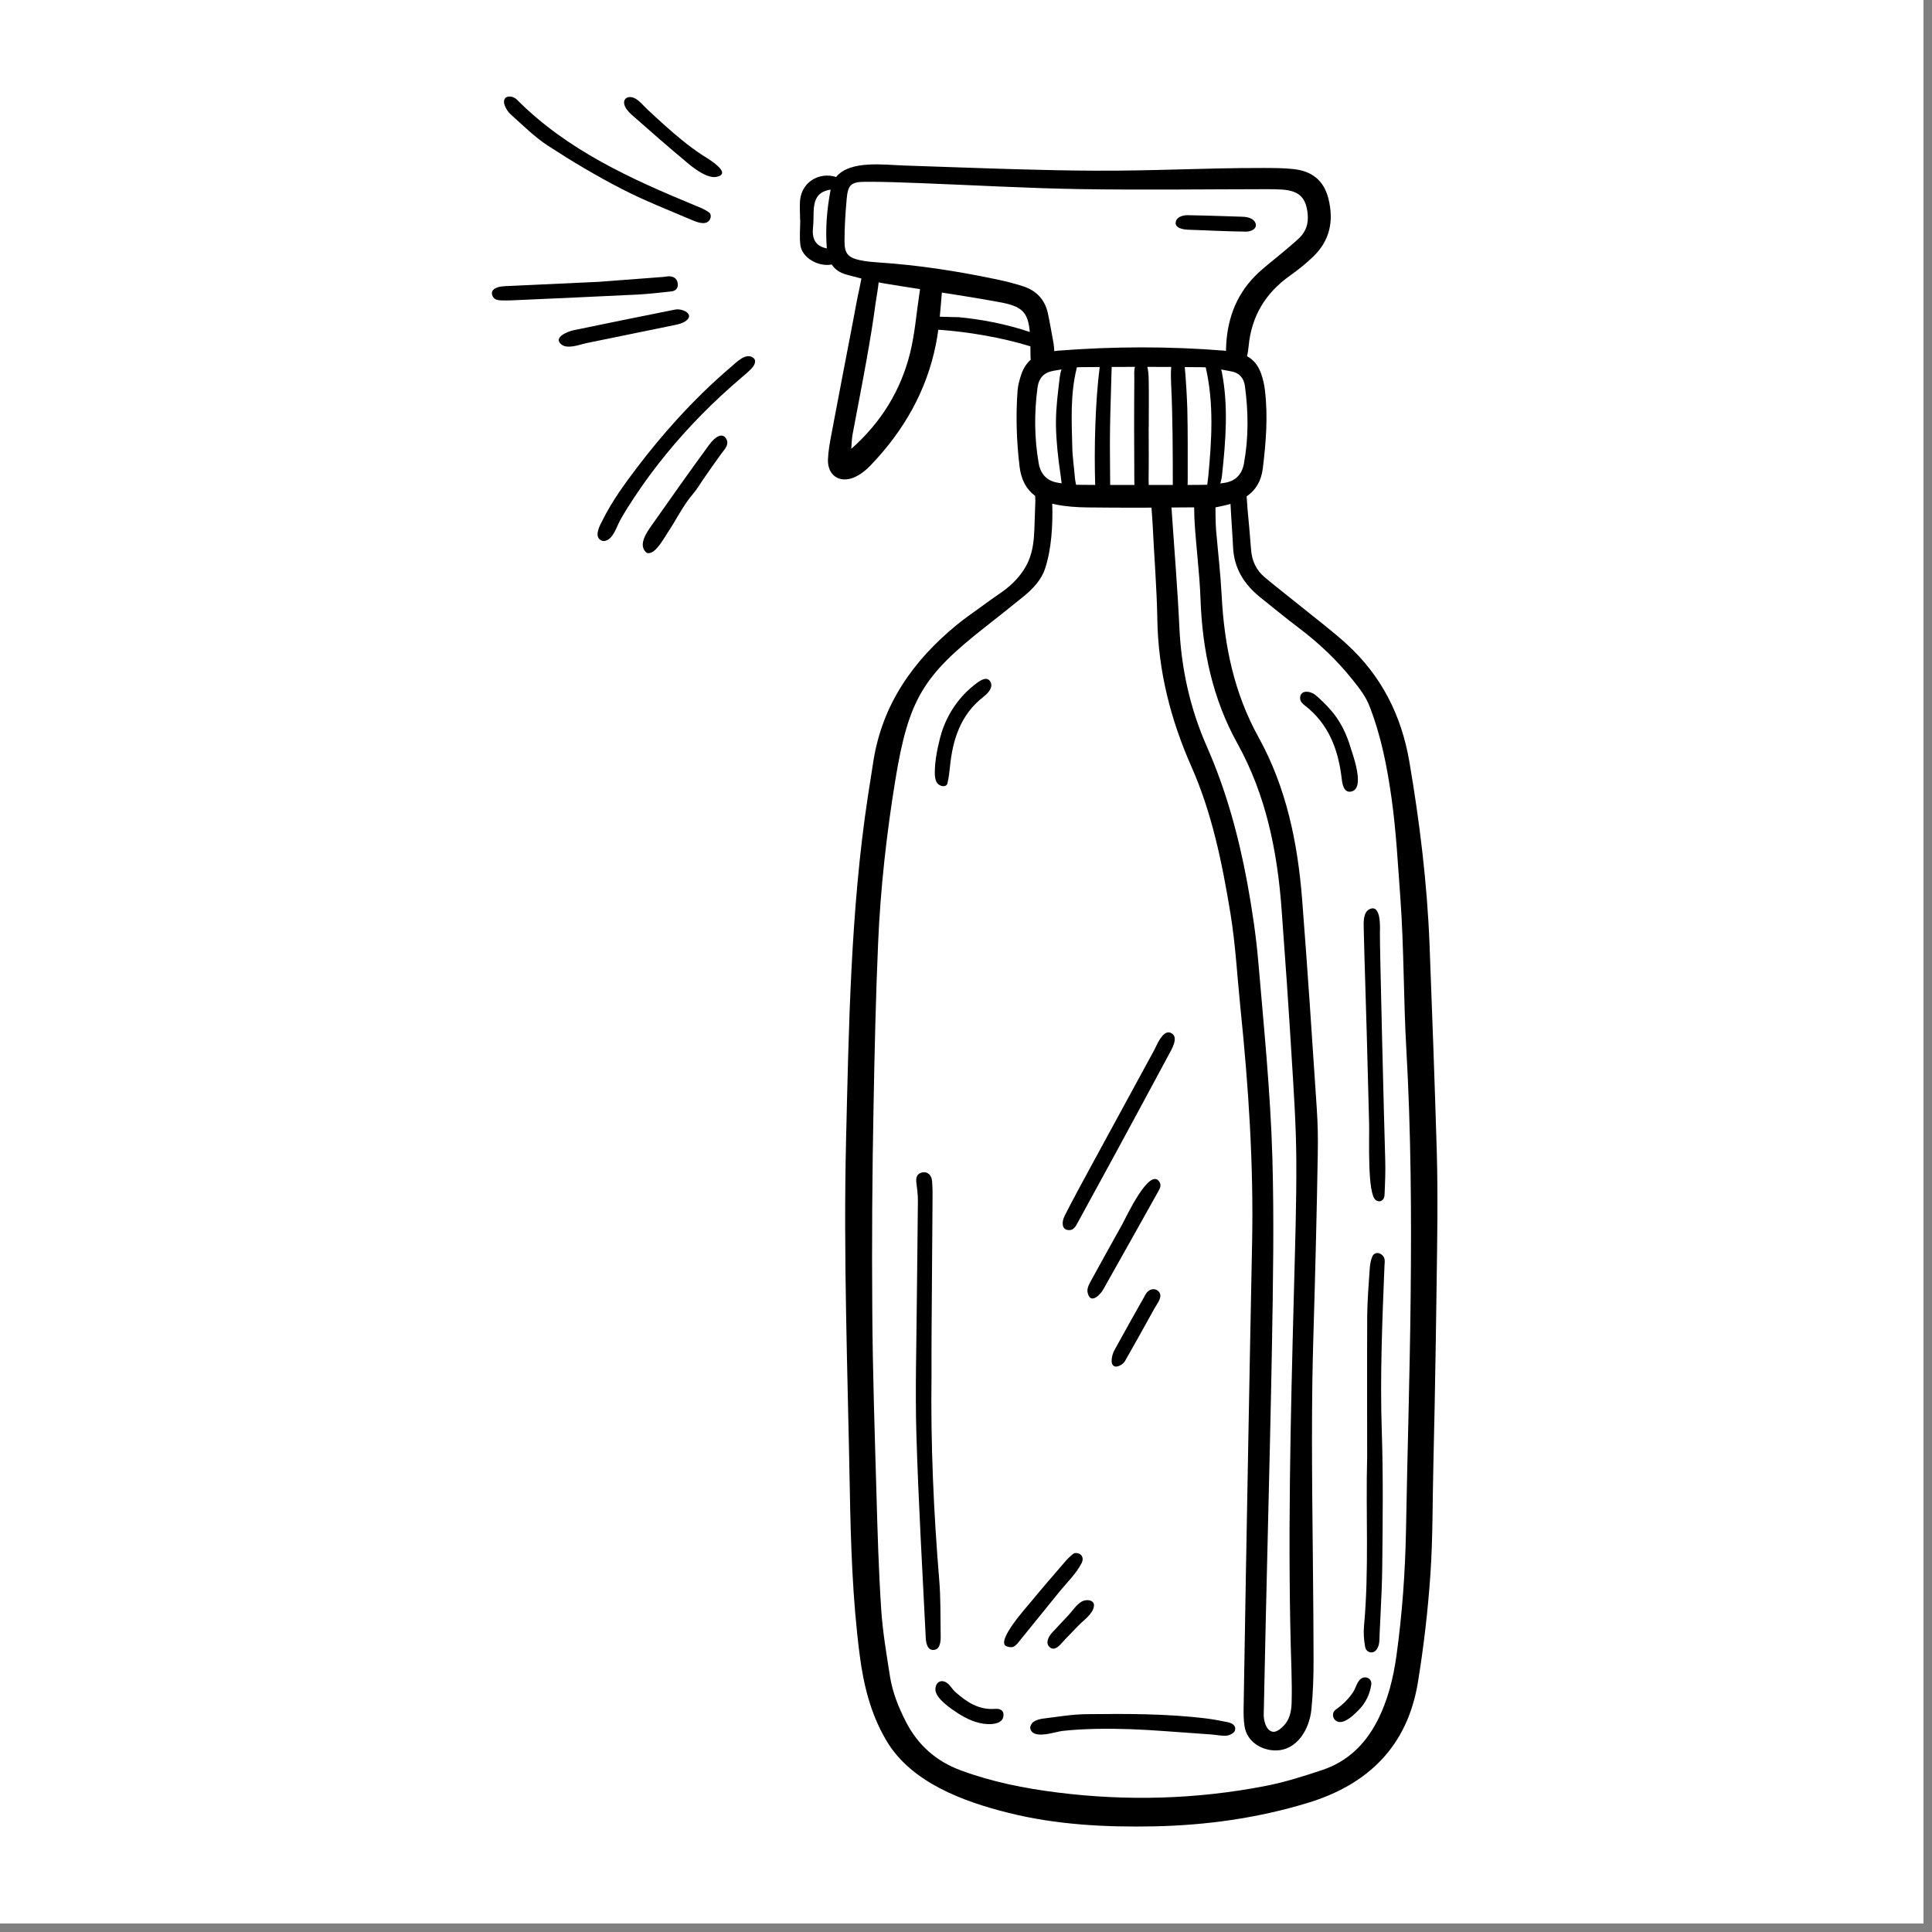<svg xmlns="http://www.w3.org/2000/svg" xmlns:xlink="http://www.w3.org/1999/xlink" width="150" zoomAndPan="magnify" viewBox="0 0 112.5 112.5" height="150" preserveAspectRatio="xMidYMid meet" version="1.0"><rect x="0" y="0" width="112.5" height="112.5" fill="#808080" stroke="none"/><defs><clipPath id="f8669f677a"><path d="M 0 0 L 112.004 0 L 112.004 112.004 L 0 112.004 Z M 0 0 " clip-rule="nonzero"/></clipPath><clipPath id="df68ac581a"><path d="M 29 5.602 L 42 5.602 L 42 13 L 29 13 Z M 29 5.602 " clip-rule="nonzero"/></clipPath><clipPath id="32562bc419"><path d="M 28.531 16 L 40 16 L 40 18 L 28.531 18 Z M 28.531 16 " clip-rule="nonzero"/></clipPath><clipPath id="b69e0840ae"><path d="M 36 5.602 L 43 5.602 L 43 11 L 36 11 Z M 36 5.602 " clip-rule="nonzero"/></clipPath><clipPath id="d6cb40e169"><path d="M 46 9 L 83.785 9 L 83.785 106.402 L 46 106.402 Z M 46 9 " clip-rule="nonzero"/></clipPath><clipPath id="ec4292da04"><path d="M 0 33.602 L 36.234 33.602 L 36.234 78.402 L 0 78.402 Z M 0 33.602 " clip-rule="nonzero"/></clipPath></defs><g clip-path="url(#f8669f677a)"><path fill="#ffffff" d="M 0 0 L 112.004 0 L 112.004 112.004 L 0 112.004 Z M 0 0 " fill-opacity="1" fill-rule="nonzero"/><path fill="#ffffff" d="M 0 0 L 112.004 0 L 112.004 112.004 L 0 112.004 Z M 0 0 " fill-opacity="1" fill-rule="nonzero"/></g><g clip-path="url(#df68ac581a)"><path fill="#000000" d="M 29.609 5.625 C 29.773 5.605 29.969 5.672 30.098 5.801 C 33.039 8.758 36.75 10.426 40.531 11.988 C 40.793 12.094 41.062 12.203 41.289 12.371 C 41.445 12.484 41.395 12.742 41.277 12.863 C 41.027 13.137 40.508 12.906 40.234 12.789 C 38.871 12.207 37.488 11.668 36.176 10.988 C 34.715 10.234 33.297 9.391 31.918 8.492 C 31.133 7.984 30.457 7.301 29.754 6.676 C 29.578 6.52 29.426 6.289 29.367 6.066 C 29.297 5.781 29.43 5.648 29.609 5.625 " fill-opacity="1" fill-rule="nonzero"/></g><path fill="#000000" d="M 43.949 20.941 C 44.02 21.098 43.895 21.309 43.789 21.426 C 43.598 21.637 43.371 21.82 43.152 22.008 C 41.574 23.352 40.109 24.828 38.797 26.434 C 38.137 27.242 37.512 28.086 36.934 28.961 C 36.664 29.367 36.402 29.781 36.16 30.207 C 35.953 30.559 35.844 30.977 35.57 31.289 C 35.453 31.418 35.227 31.559 35.043 31.484 C 34.535 31.273 34.941 30.574 35.102 30.262 C 35.652 29.164 36.375 28.172 37.117 27.195 C 37.855 26.227 38.629 25.289 39.453 24.387 C 40.422 23.324 41.453 22.316 42.551 21.379 C 42.859 21.117 43.465 20.469 43.895 20.863 C 43.918 20.887 43.938 20.914 43.949 20.941 " fill-opacity="1" fill-rule="nonzero"/><g clip-path="url(#32562bc419)"><path fill="#000000" d="M 34.875 16.41 C 35.676 16.352 37.156 16.238 38.637 16.125 C 38.762 16.113 38.883 16.082 39.004 16.09 C 39.289 16.113 39.457 16.277 39.469 16.562 C 39.477 16.801 39.328 16.941 39.098 16.969 C 38.441 17.039 37.785 17.117 37.129 17.152 C 34.695 17.273 32.266 17.379 29.832 17.488 C 29.625 17.496 29.418 17.5 29.215 17.492 C 28.953 17.488 28.711 17.434 28.648 17.137 C 28.594 16.898 28.836 16.719 29.246 16.676 C 29.41 16.656 29.574 16.656 29.742 16.648 C 31.227 16.582 32.707 16.512 34.875 16.41 " fill-opacity="1" fill-rule="nonzero"/></g><path fill="#000000" d="M 37.746 32.211 C 37.727 32.211 37.707 32.207 37.691 32.203 C 37.652 32.188 37.621 32.164 37.594 32.137 C 37.168 31.699 37.664 30.992 37.934 30.609 C 39.039 29.039 40.145 27.469 41.281 25.918 C 41.695 25.352 42.059 25.234 42.254 25.5 C 42.523 25.871 42.18 26.168 41.965 26.469 C 41.621 26.953 41.273 27.434 40.941 27.922 C 40.758 28.195 40.582 28.492 40.367 28.742 C 39.762 29.449 39.371 30.285 38.855 31.051 C 38.641 31.367 38.199 32.223 37.746 32.211 " fill-opacity="1" fill-rule="nonzero"/><path fill="#000000" d="M 33.082 20.184 C 32.938 20.18 32.809 20.145 32.707 20.07 C 32.145 19.645 33.109 19.289 33.395 19.23 C 35.363 18.82 37.336 18.422 39.312 18.027 C 39.738 17.941 40.52 18.312 39.887 18.723 C 39.723 18.828 39.512 18.879 39.312 18.922 C 38.168 19.156 37.023 19.391 35.883 19.625 C 35.32 19.738 34.762 19.852 34.199 19.969 C 33.914 20.023 33.453 20.199 33.082 20.184 " fill-opacity="1" fill-rule="nonzero"/><g clip-path="url(#b69e0840ae)"><path fill="#000000" d="M 36.57 5.668 C 36.633 5.648 36.703 5.648 36.777 5.66 C 37.145 5.723 37.445 6.141 37.699 6.375 C 38.359 6.984 39.02 7.602 39.719 8.164 C 40.09 8.465 40.465 8.746 40.859 9.008 C 41.09 9.156 42.75 10.102 41.707 10.301 C 41.207 10.395 40.484 9.859 40.121 9.562 C 38.984 8.617 37.875 7.645 36.766 6.668 C 36.594 6.512 36.379 6.27 36.344 6.031 C 36.316 5.84 36.418 5.711 36.57 5.668 " fill-opacity="1" fill-rule="nonzero"/></g><path fill="#000000" d="M 54.438 44.793 C 54.461 43.992 54.738 42.949 54.812 42.711 C 55.176 41.535 55.879 40.516 56.871 39.781 C 57.098 39.609 57.477 39.359 57.672 39.699 C 57.863 40.039 57.504 40.391 57.262 40.578 C 55.934 41.617 55.473 43.062 55.316 44.652 C 55.285 44.973 55.246 45.293 55.172 45.605 C 55.109 45.863 54.785 45.797 54.633 45.66 C 54.41 45.461 54.43 45.066 54.438 44.793 " fill-opacity="1" fill-rule="nonzero"/><path fill="#000000" d="M 70.762 13.438 C 70.23 13.418 69.699 13.391 69.164 13.375 C 68.902 13.363 68.375 13.285 68.469 12.902 C 68.539 12.613 68.91 12.527 69.164 12.531 C 69.867 12.543 70.574 12.562 71.277 12.586 C 71.637 12.598 71.992 12.609 72.352 12.621 C 72.605 12.629 72.957 12.695 73.086 12.945 C 73.266 13.305 72.855 13.492 72.559 13.488 C 71.961 13.48 71.363 13.461 70.762 13.438 " fill-opacity="1" fill-rule="nonzero"/><path fill="#000000" d="M 54.242 80.082 C 54.188 84.062 54.363 88.035 54.691 92.004 C 54.777 93.023 54.758 94.051 54.773 95.078 C 54.777 95.371 54.824 95.996 54.414 96.07 C 54 96.141 53.918 95.656 53.906 95.371 C 53.715 91.441 53.48 87.512 53.363 83.578 C 53.285 80.957 53.367 78.328 53.387 75.703 C 53.402 73.777 53.438 71.852 53.449 69.922 C 53.453 69.555 53.398 69.188 53.355 68.824 C 53.328 68.543 53.41 68.332 53.703 68.27 C 53.992 68.207 54.242 68.41 54.273 68.762 C 54.305 69.129 54.305 69.5 54.301 69.871 C 54.285 72.414 54.262 74.957 54.246 77.496 C 54.238 78.359 54.242 79.219 54.242 80.082 " fill-opacity="1" fill-rule="nonzero"/><path fill="#000000" d="M 79.609 84.84 C 79.609 82.09 79.598 79.344 79.613 76.594 C 79.621 75.695 79.699 74.793 79.758 73.891 C 79.773 73.648 79.812 73.395 79.906 73.176 C 80.059 72.824 80.484 72.953 80.602 73.254 C 80.656 73.395 80.625 73.574 80.617 73.734 C 80.488 76.934 80.355 80.125 80.461 83.328 C 80.547 85.949 80.516 88.578 80.488 91.203 C 80.48 92.078 80.441 92.953 80.398 93.828 C 80.379 94.258 80.355 94.684 80.336 95.113 C 80.316 95.461 80.367 95.836 80.105 96.113 C 79.898 96.324 79.547 96.211 79.492 95.898 C 79.422 95.5 79.387 95.082 79.426 94.676 C 79.73 91.398 79.52 88.117 79.609 84.84 " fill-opacity="1" fill-rule="nonzero"/><path fill="#000000" d="M 80.66 67.5 C 80.684 68.195 80.652 68.891 80.621 69.586 C 80.609 69.883 80.363 70.055 80.113 69.883 C 79.605 69.535 79.746 66.254 79.723 65.41 C 79.68 63.719 79.637 62.031 79.59 60.34 C 79.535 58.254 79.457 56.164 79.41 54.074 C 79.402 53.719 79.363 53.09 79.781 52.926 C 80.426 52.668 80.359 54.012 80.352 54.328 C 80.336 54.918 80.598 65.492 80.66 67.5 " fill-opacity="1" fill-rule="nonzero"/><path fill="#000000" d="M 68.078 60.117 C 68.141 60.125 68.203 60.152 68.273 60.203 C 68.617 60.469 68.203 61.141 68.055 61.418 C 67.008 63.371 65.953 65.32 64.898 67.266 C 64.195 68.562 63.484 69.859 62.777 71.152 C 62.641 71.402 62.52 71.691 62.145 71.617 C 61.867 71.566 61.785 71.207 62.004 70.777 C 62.449 69.902 62.918 69.035 63.387 68.172 C 64.66 65.828 65.934 63.484 67.211 61.145 C 67.344 60.898 67.66 60.066 68.078 60.117 " fill-opacity="1" fill-rule="nonzero"/><path fill="#000000" d="M 67.848 100.805 C 66.527 100.707 65.195 100.645 63.871 100.672 C 63.195 100.684 62.523 100.719 61.855 100.793 C 61.453 100.836 60.141 101.328 59.992 100.645 C 59.969 100.531 60.078 100.328 60.188 100.258 C 60.352 100.148 60.566 100.094 60.766 100.07 C 61.582 99.969 62.406 99.828 63.227 99.816 C 65.578 99.789 67.938 99.781 70.277 100.07 C 70.688 100.125 71.094 100.199 71.496 100.285 C 71.75 100.34 72.004 100.484 71.906 100.777 C 71.859 100.914 71.602 101.047 71.43 101.066 C 71.148 101.094 70.855 101.023 70.566 101 C 69.66 100.934 68.754 100.871 67.848 100.805 " fill-opacity="1" fill-rule="nonzero"/><path fill="#000000" d="M 63.586 75.609 C 63.473 75.594 63.375 75.488 63.328 75.242 C 63.281 74.996 63.457 74.707 63.574 74.496 C 64.16 73.426 64.754 72.359 65.348 71.293 C 65.555 70.918 66.953 67.891 67.52 68.832 C 67.633 69.023 67.547 69.195 67.445 69.375 C 66.383 71.277 65.316 73.18 64.246 75.078 C 64.105 75.324 63.812 75.637 63.586 75.609 " fill-opacity="1" fill-rule="nonzero"/><path fill="#000000" d="M 63.043 90.785 C 63.043 90.855 63.023 90.934 62.988 91.008 C 62.668 91.637 62.152 92.121 61.711 92.66 C 60.957 93.586 60.211 94.516 59.457 95.441 C 59.328 95.598 59.207 95.781 59.035 95.879 C 58.93 95.945 58.727 95.914 58.598 95.859 C 57.973 95.578 59.801 93.555 59.988 93.324 C 60.641 92.531 61.316 91.75 61.988 90.973 C 62.145 90.785 62.32 90.609 62.516 90.465 C 62.59 90.41 62.762 90.43 62.855 90.48 C 62.988 90.551 63.043 90.664 63.043 90.785 " fill-opacity="1" fill-rule="nonzero"/><path fill="#000000" d="M 79.07 45.426 C 79.066 45.77 78.965 46.039 78.672 46.094 C 78.23 46.176 78.16 45.617 78.125 45.32 C 77.926 43.637 77.363 42.137 75.957 41.062 C 75.863 40.988 75.766 40.891 75.727 40.781 C 75.691 40.68 75.699 40.531 75.754 40.441 C 75.934 40.156 76.391 40.297 76.609 40.48 C 76.922 40.742 77.211 41.035 77.484 41.34 C 78.043 41.973 78.41 42.738 78.648 43.543 C 78.738 43.84 79.082 44.77 79.07 45.426 " fill-opacity="1" fill-rule="nonzero"/><path fill="#000000" d="M 65.008 79.574 C 64.969 79.578 64.934 79.574 64.898 79.562 C 64.602 79.445 64.766 78.852 64.879 78.648 C 65.484 77.539 66.105 76.438 66.727 75.34 C 66.875 75.078 67.23 74.961 67.461 75.195 C 67.746 75.488 67.387 75.895 67.238 76.164 C 66.664 77.199 66.094 78.234 65.504 79.262 C 65.43 79.391 65.195 79.566 65.008 79.574 " fill-opacity="1" fill-rule="nonzero"/><path fill="#000000" d="M 57.516 100.395 C 56.871 100.367 56.293 100.094 55.758 99.75 C 55.375 99.5 54.477 98.895 54.469 98.391 C 54.461 97.992 54.766 97.746 55.137 97.992 C 55.332 98.125 55.449 98.367 55.633 98.527 C 56.285 99.105 56.988 99.578 57.93 99.508 C 58.188 99.484 58.449 99.559 58.434 99.883 C 58.414 100.336 57.902 100.406 57.516 100.395 " fill-opacity="1" fill-rule="nonzero"/><path fill="#000000" d="M 63.672 93.344 C 63.699 93.398 63.711 93.465 63.695 93.551 C 63.625 93.996 63.066 94.371 62.777 94.676 C 62.523 94.941 62.27 95.207 62.012 95.469 C 61.812 95.672 61.449 96.227 61.109 95.902 C 60.848 95.648 61.082 95.262 61.273 95.059 C 61.59 94.715 61.91 94.379 62.227 94.039 C 62.473 93.781 62.676 93.434 62.996 93.254 C 63.207 93.137 63.566 93.141 63.672 93.344 " fill-opacity="1" fill-rule="nonzero"/><path fill="#000000" d="M 77.953 100.266 C 77.883 100.254 77.812 100.219 77.75 100.164 C 77.574 100.008 77.57 99.695 77.773 99.555 C 78.168 99.277 78.523 98.941 78.789 98.535 C 78.941 98.305 79 97.992 79.203 97.793 C 79.461 97.539 79.902 97.711 79.848 98.098 C 79.77 98.645 79.527 99.145 79.148 99.539 C 78.914 99.781 78.371 100.344 77.953 100.266 " fill-opacity="1" fill-rule="nonzero"/><g clip-path="url(#d6cb40e169)"><path fill="#000000" d="M 82.141 75.57 C 82.094 80.09 81.949 84.609 81.871 89.129 C 81.824 91.555 81.652 93.969 81.32 96.375 C 81.133 97.727 80.812 99.035 80.176 100.254 C 79.477 101.59 78.453 102.574 77.02 103.059 C 75.926 103.426 74.816 103.777 73.688 103.996 C 69.68 104.773 65.645 104.887 61.59 104.379 C 59.656 104.137 57.762 103.762 55.93 103.082 C 54.512 102.555 53.457 101.621 52.766 100.285 C 52.328 99.438 51.973 98.559 51.824 97.621 C 51.621 96.32 51.398 95.02 51.312 93.711 C 51.164 91.457 51.098 89.199 51.035 86.941 C 50.934 83.41 50.816 79.875 50.793 76.344 C 50.762 72.355 50.789 68.371 50.867 64.387 C 50.926 61.223 50.996 58.055 51.133 54.895 C 51.27 51.738 51.621 48.578 52.129 45.457 C 52.906 40.68 53.773 39.34 57.367 36.512 C 58.113 35.926 58.859 35.336 59.594 34.738 C 60.145 34.289 60.641 33.77 60.859 33.094 C 61.227 31.977 61.312 30.578 61.273 29.328 C 61.344 29.344 61.41 29.359 61.477 29.375 C 62.078 29.5 62.707 29.539 63.32 29.547 C 64.371 29.562 65.418 29.562 66.465 29.562 C 66.656 29.562 66.852 29.562 67.051 29.559 C 67.07 29.914 67.109 30.301 67.117 30.52 C 67.203 32.363 67.359 34.207 67.391 36.055 C 67.438 39.062 68.168 41.91 69.375 44.637 C 70.586 47.375 71.168 50.27 71.648 53.184 C 71.945 55.004 72.043 56.855 72.23 58.695 C 72.699 63.23 73 67.777 72.91 72.34 C 72.832 76.281 72.754 80.223 72.684 84.164 C 72.59 89.215 72.5 94.266 72.418 99.316 C 72.41 99.723 72.406 100.141 72.473 100.543 C 72.613 101.383 73.398 101.906 74.227 101.926 C 75.523 101.961 76.25 100.688 76.363 99.539 C 76.461 98.559 76.492 97.574 76.488 96.59 C 76.484 95.762 76.48 94.934 76.477 94.102 C 76.449 89.551 76.355 85 76.418 80.449 C 76.434 79.586 76.449 78.719 76.477 77.855 C 76.582 74.285 76.676 70.715 76.734 67.145 C 76.75 66.281 76.734 65.418 76.676 64.559 C 76.406 60.5 76.141 56.445 75.824 52.391 C 75.566 49.09 74.91 45.871 73.289 42.938 C 71.855 40.352 71.285 37.574 71.137 34.668 C 71.07 33.398 70.922 32.133 70.812 30.863 C 70.777 30.496 70.777 29.543 70.777 29.543 C 70.777 29.543 71.277 29.453 71.652 29.344 C 71.656 29.363 71.656 29.383 71.656 29.402 C 71.695 30.223 71.762 31.039 71.801 31.859 C 71.855 33.098 72.453 34.039 73.398 34.793 C 74.141 35.387 74.871 35.992 75.629 36.562 C 76.789 37.438 77.836 38.426 78.738 39.555 C 79.133 40.047 79.523 40.539 79.746 41.121 C 80.426 42.863 80.77 44.645 81.031 46.488 C 81.301 48.414 81.398 50.344 81.543 52.285 C 81.754 55.191 81.723 58.117 81.887 61.027 C 82.164 65.875 82.195 70.723 82.141 75.57 Z M 60.414 22.57 C 60.492 22 60.801 21.68 61.355 21.59 C 61.508 21.566 61.66 21.535 61.812 21.512 C 61.754 21.668 61.723 21.848 61.703 22.012 C 61.602 22.871 61.488 23.723 61.488 24.586 C 61.488 24.66 61.488 24.734 61.488 24.809 C 61.508 25.746 61.613 26.68 61.75 27.605 C 61.773 27.758 61.793 27.949 61.82 28.145 C 61.754 28.133 61.691 28.125 61.625 28.113 C 60.969 28.016 60.594 27.613 60.484 26.984 C 60.227 25.52 60.219 24.047 60.414 22.57 Z M 63.773 28.238 C 63.426 28.238 63.078 28.234 62.73 28.23 C 62.707 28.23 62.684 28.23 62.66 28.227 C 62.629 28.074 62.598 27.926 62.594 27.844 C 62.547 27.234 62.449 26.625 62.438 26.012 C 62.402 24.5 62.32 22.984 62.684 21.492 C 62.691 21.461 62.695 21.426 62.703 21.391 C 62.785 21.387 62.867 21.383 62.945 21.379 C 63.309 21.379 63.672 21.375 64.035 21.371 C 63.77 23.453 63.707 26.168 63.773 28.238 Z M 66.051 22.051 C 66.035 24.016 66.039 25.98 66.051 27.941 C 66.051 28.031 66.051 28.133 66.059 28.238 C 65.59 28.238 65.117 28.238 64.645 28.238 C 64.645 27.145 64.617 26.055 64.637 24.961 C 64.652 23.816 64.703 22.676 64.727 21.531 C 64.727 21.48 64.734 21.426 64.734 21.367 C 65.188 21.363 65.637 21.363 66.09 21.363 C 66.027 21.582 66.051 21.828 66.051 22.051 Z M 70.355 27.773 C 70.348 27.855 70.32 28.043 70.297 28.227 C 70.25 28.23 70.207 28.23 70.164 28.23 C 69.828 28.238 69.488 28.238 69.152 28.238 C 69.16 28.113 69.16 27.988 69.16 27.863 C 69.156 26.512 69.172 25.16 69.137 23.809 C 69.125 23.324 69.059 22.066 68.988 21.375 C 69.328 21.379 69.668 21.379 70.008 21.383 C 70.074 21.383 70.141 21.387 70.207 21.391 C 70.211 21.398 70.211 21.41 70.215 21.418 C 70.695 23.527 70.555 25.648 70.355 27.773 Z M 66.883 27.945 C 66.898 26.922 66.887 25.898 66.887 24.875 C 66.891 24.875 66.891 24.875 66.891 24.875 C 66.891 23.934 66.906 22.992 66.887 22.051 C 66.883 21.773 66.855 21.543 66.809 21.363 C 67.273 21.363 67.738 21.363 68.199 21.367 C 68.172 21.707 68.18 22.055 68.195 22.395 C 68.195 22.41 68.195 22.422 68.199 22.438 C 68.289 24.371 68.289 26.305 68.293 28.238 C 67.824 28.238 67.355 28.238 66.887 28.238 C 66.891 28.148 66.887 28.051 66.883 27.945 Z M 75.203 97.305 C 75.223 97.918 75.227 98.535 75.211 99.152 C 75.199 99.559 75.129 99.988 74.883 100.328 C 74.738 100.527 74.395 100.879 74.121 100.84 C 73.707 100.785 73.574 100.141 73.586 99.812 C 73.594 99.648 73.594 99.484 73.598 99.316 C 73.633 97.75 73.668 96.18 73.699 94.609 C 73.801 90.062 73.922 85.516 74.016 80.969 C 74.031 80.094 74.051 79.219 74.066 78.344 C 74.129 74.703 74.195 71.059 74.09 67.418 C 73.98 63.605 73.594 59.801 73.27 55.996 C 73.137 54.445 72.902 52.898 72.621 51.367 C 72.117 48.66 71.398 46.02 70.277 43.477 C 69.309 41.289 68.789 38.965 68.676 36.551 C 68.566 34.215 68.371 31.883 68.215 29.551 C 68.664 29.547 69.109 29.543 69.535 29.543 C 69.535 29.543 69.543 30.062 69.551 30.223 C 69.637 31.781 69.852 33.34 69.906 34.898 C 70.012 37.852 70.605 40.68 72.055 43.293 C 73.727 46.309 74.383 49.594 74.629 52.98 C 74.84 55.809 75.035 58.633 75.207 61.461 C 75.332 63.469 75.469 65.48 75.484 67.492 C 75.5 70.078 75.41 72.664 75.344 75.25 C 75.152 82.602 74.961 89.953 75.203 97.305 Z M 59.602 16.68 C 59.055 16.496 58.492 16.363 57.926 16.246 C 55.699 15.781 53.457 15.434 51.188 15.285 C 50.816 15.258 50.441 15.23 50.082 15.152 C 49.383 15 49.172 14.762 49.176 14.051 C 49.176 13.23 49.227 12.41 49.301 11.594 C 49.375 10.762 49.547 10.59 50.383 10.586 C 51.457 10.578 52.531 10.625 53.605 10.664 C 56.699 10.781 59.793 10.961 62.891 11.012 C 66.523 11.07 70.16 11.02 73.797 11.016 C 74.086 11.016 74.375 11.02 74.664 11.039 C 75.652 11.109 76.059 11.508 76.148 12.484 C 76.195 13.004 76.051 13.469 75.68 13.836 C 75.355 14.152 74.996 14.43 74.656 14.727 C 74.121 15.18 73.551 15.594 73.062 16.094 C 71.914 17.27 71.426 18.727 71.391 20.348 C 71.391 20.375 71.391 20.402 71.391 20.434 C 71.355 20.426 71.32 20.422 71.285 20.418 C 68.066 20.16 64.848 20.168 61.629 20.418 C 61.551 20.426 61.469 20.434 61.391 20.449 C 61.383 20.254 61.363 20.066 61.34 19.945 C 61.23 19.379 61.141 18.812 61.02 18.25 C 60.852 17.461 60.359 16.93 59.602 16.68 Z M 55.82 18.469 C 55.402 18.469 54.996 18.441 54.723 18.441 C 54.77 17.973 54.805 17.504 54.844 17.035 C 55.957 17.207 57.07 17.387 58.184 17.59 C 59.516 17.832 59.859 18.164 59.965 19.332 C 58.527 18.844 57.051 18.586 55.82 18.469 Z M 53.539 17.078 C 53.359 18.254 53.273 19.449 52.984 20.598 C 52.441 22.742 51.32 24.586 49.57 26.137 C 49.594 25.859 49.594 25.574 49.645 25.297 C 49.914 23.844 50.203 22.398 50.461 20.941 C 50.656 19.852 50.84 18.758 50.984 17.66 C 51.035 17.281 51.125 16.852 51.164 16.441 C 51.262 16.461 51.363 16.48 51.461 16.5 C 52.164 16.617 52.871 16.727 53.574 16.836 C 53.562 16.918 53.555 17 53.539 17.078 Z M 47.344 13.215 C 47.375 12.934 47.367 12.645 47.375 12.355 C 47.395 11.676 47.562 11.18 48.328 11.047 C 48.336 11.047 48.352 11.047 48.367 11.047 C 48.152 12.172 48.055 13.316 48.145 14.465 C 47.449 14.328 47.27 13.863 47.344 13.215 Z M 72.43 27.012 C 72.312 27.645 71.922 28.031 71.27 28.121 C 71.199 28.133 71.129 28.141 71.059 28.152 C 71.109 27.988 71.145 27.82 71.16 27.652 C 71.375 25.668 71.535 23.641 71.148 21.668 C 71.137 21.617 71.125 21.566 71.109 21.516 C 71.312 21.551 71.516 21.594 71.715 21.629 C 72.18 21.715 72.43 22.031 72.492 22.48 C 72.695 23.992 72.711 25.508 72.43 27.012 Z M 83.664 67.07 C 83.543 63.043 83.398 59.02 83.242 54.996 C 83.102 51.422 82.668 47.875 82.066 44.348 C 81.605 41.656 80.441 39.352 78.422 37.508 C 77.539 36.707 76.582 35.988 75.652 35.234 C 74.984 34.691 74.297 34.164 73.637 33.609 C 73.141 33.191 72.891 32.641 72.848 31.988 C 72.793 31.211 72.715 30.434 72.645 29.656 C 72.629 29.488 72.617 29.184 72.59 28.906 C 73.113 28.543 73.445 28.023 73.535 27.262 C 73.719 25.75 73.84 24.238 73.656 22.719 C 73.621 22.398 73.543 22.074 73.438 21.766 C 73.277 21.309 73.016 20.953 72.617 20.746 C 72.66 20.555 72.688 20.355 72.707 20.16 C 72.871 18.414 73.688 17.059 75.121 16.047 C 75.59 15.715 76.047 15.348 76.461 14.949 C 77.441 14.008 77.68 12.867 77.352 11.559 C 77.082 10.496 76.387 9.965 75.34 9.848 C 74.77 9.781 74.188 9.785 73.609 9.781 C 69.973 9.777 67.34 9.957 63.707 9.938 C 62.297 9.934 60.887 9.902 59.48 9.863 C 57.191 9.801 54.906 9.711 52.617 9.637 C 51.504 9.602 49.496 9.312 48.688 10.305 C 47.711 10 46.73 10.586 46.598 11.586 C 46.547 11.988 46.59 12.402 46.59 12.812 C 46.594 12.812 46.598 12.812 46.598 12.812 C 46.598 13.305 46.543 13.805 46.609 14.285 C 46.715 15.031 47.672 15.551 48.43 15.402 C 48.617 15.684 48.902 15.887 49.297 15.992 C 49.586 16.07 49.871 16.148 50.16 16.219 C 50.113 16.438 50.074 16.668 50.035 16.844 C 49.906 17.402 49.812 17.969 49.703 18.535 C 49.27 20.789 48.836 23.047 48.41 25.305 C 48.32 25.789 48.227 26.281 48.211 26.77 C 48.188 27.664 48.863 28.145 49.703 27.812 C 50.07 27.664 50.414 27.391 50.691 27.102 C 52.617 25.098 53.957 22.77 54.5 20.035 C 54.555 19.758 54.598 19.48 54.637 19.199 C 56.355 19.316 58.344 19.656 59.961 20.156 C 59.973 20.16 59.988 20.16 60 20.164 C 60 20.277 60 20.387 60.004 20.5 C 60.008 20.648 60 20.801 60.02 20.945 C 59.777 21.156 59.598 21.438 59.48 21.773 C 59.375 22.082 59.281 22.406 59.254 22.73 C 59.145 24.207 59.191 25.676 59.367 27.152 C 59.461 27.953 59.777 28.508 60.277 28.875 C 60.285 28.98 60.289 29.078 60.289 29.164 C 60.273 29.723 60.25 30.285 60.23 30.844 C 60.207 31.465 60.137 32.094 59.887 32.672 C 59.555 33.434 58.965 34.043 58.285 34.512 C 57.879 34.789 57.477 35.078 57.078 35.371 C 56.609 35.711 56.133 36.039 55.688 36.406 C 53.156 38.492 51.375 41.023 50.855 44.332 C 50.742 45.031 50.633 45.734 50.527 46.434 C 49.535 52.996 49.426 59.773 49.266 66.379 C 49.105 73.105 49.359 79.832 49.48 86.555 C 49.539 89.836 49.637 93.109 50.059 96.367 C 50.281 98.094 50.688 99.762 51.574 101.285 C 51.586 101.309 51.602 101.336 51.617 101.359 C 53.055 103.793 56.09 104.906 58.723 105.562 C 61.484 106.254 64.359 106.406 67.199 106.348 C 70.223 106.285 73.207 105.875 76.117 104.992 C 79.684 103.918 81.961 101.664 82.566 97.953 C 82.902 95.891 83.145 93.805 83.289 91.719 C 83.438 89.59 83.41 87.445 83.465 85.312 C 83.492 84.176 83.516 83.039 83.539 81.898 C 83.586 79.488 83.625 77.074 83.656 74.66 C 83.691 72.133 83.734 69.598 83.664 67.07 " fill-opacity="1" fill-rule="nonzero"/></g><g clip-path="url(#ec4292da04)"><path fill="#ffffff" d="M 36.238 56.004 C 36.238 56.738 36.203 57.469 36.133 58.199 C 36.059 58.93 35.953 59.656 35.809 60.375 C 35.664 61.094 35.488 61.805 35.273 62.508 C 35.062 63.211 34.812 63.898 34.535 64.578 C 34.254 65.254 33.938 65.918 33.594 66.566 C 33.246 67.211 32.871 67.84 32.465 68.449 C 32.055 69.062 31.617 69.648 31.152 70.215 C 30.688 70.785 30.195 71.328 29.676 71.844 C 29.16 72.363 28.613 72.855 28.047 73.32 C 27.48 73.789 26.891 74.223 26.281 74.633 C 25.672 75.039 25.043 75.414 24.395 75.762 C 23.75 76.109 23.086 76.422 22.41 76.703 C 21.73 76.984 21.043 77.23 20.34 77.441 C 19.637 77.656 18.926 77.832 18.207 77.977 C 17.488 78.121 16.762 78.227 16.031 78.301 C 15.301 78.371 14.57 78.406 13.836 78.406 C 13.102 78.406 12.371 78.371 11.641 78.301 C 10.91 78.227 10.184 78.121 9.465 77.977 C 8.746 77.832 8.035 77.656 7.332 77.441 C 6.629 77.23 5.941 76.984 5.262 76.703 C 4.586 76.422 3.922 76.109 3.273 75.762 C 2.629 75.414 2 75.039 1.391 74.633 C 0.777 74.223 0.191 73.789 -0.375 73.32 C -0.945 72.855 -1.488 72.363 -2.008 71.844 C -2.523 71.328 -3.016 70.785 -3.48 70.215 C -3.949 69.648 -4.383 69.062 -4.793 68.449 C -5.199 67.84 -5.578 67.211 -5.922 66.566 C -6.27 65.918 -6.582 65.254 -6.863 64.578 C -7.145 63.898 -7.391 63.211 -7.602 62.508 C -7.816 61.805 -7.992 61.094 -8.137 60.375 C -8.281 59.656 -8.387 58.93 -8.461 58.199 C -8.531 57.469 -8.566 56.738 -8.566 56.004 C -8.566 55.27 -8.531 54.539 -8.461 53.809 C -8.387 53.078 -8.281 52.352 -8.137 51.633 C -7.992 50.914 -7.816 50.203 -7.602 49.5 C -7.391 48.797 -7.145 48.109 -6.863 47.43 C -6.582 46.754 -6.27 46.09 -5.922 45.441 C -5.578 44.797 -5.199 44.168 -4.793 43.559 C -4.383 42.945 -3.949 42.359 -3.48 41.793 C -3.016 41.223 -2.523 40.68 -2.008 40.164 C -1.488 39.645 -0.945 39.152 -0.375 38.688 C 0.191 38.219 0.777 37.785 1.391 37.375 C 2 36.969 2.629 36.594 3.273 36.246 C 3.922 35.898 4.586 35.586 5.262 35.305 C 5.941 35.023 6.629 34.777 7.332 34.566 C 8.035 34.352 8.746 34.176 9.465 34.031 C 10.184 33.887 10.91 33.781 11.641 33.707 C 12.371 33.637 13.102 33.602 13.836 33.602 C 14.57 33.602 15.301 33.637 16.031 33.707 C 16.762 33.781 17.488 33.887 18.207 34.031 C 18.926 34.176 19.637 34.352 20.34 34.566 C 21.043 34.777 21.73 35.023 22.41 35.305 C 23.086 35.586 23.75 35.898 24.395 36.246 C 25.043 36.594 25.672 36.969 26.281 37.375 C 26.891 37.785 27.48 38.219 28.047 38.688 C 28.613 39.152 29.16 39.645 29.676 40.164 C 30.195 40.68 30.688 41.223 31.152 41.793 C 31.617 42.359 32.055 42.945 32.465 43.559 C 32.871 44.168 33.246 44.797 33.594 45.441 C 33.938 46.09 34.254 46.754 34.535 47.43 C 34.812 48.109 35.062 48.797 35.273 49.5 C 35.488 50.203 35.664 50.914 35.809 51.633 C 35.953 52.352 36.059 53.078 36.133 53.809 C 36.203 54.539 36.238 55.27 36.238 56.004 Z M 36.238 56.004 " fill-opacity="1" fill-rule="nonzero"/></g></svg>